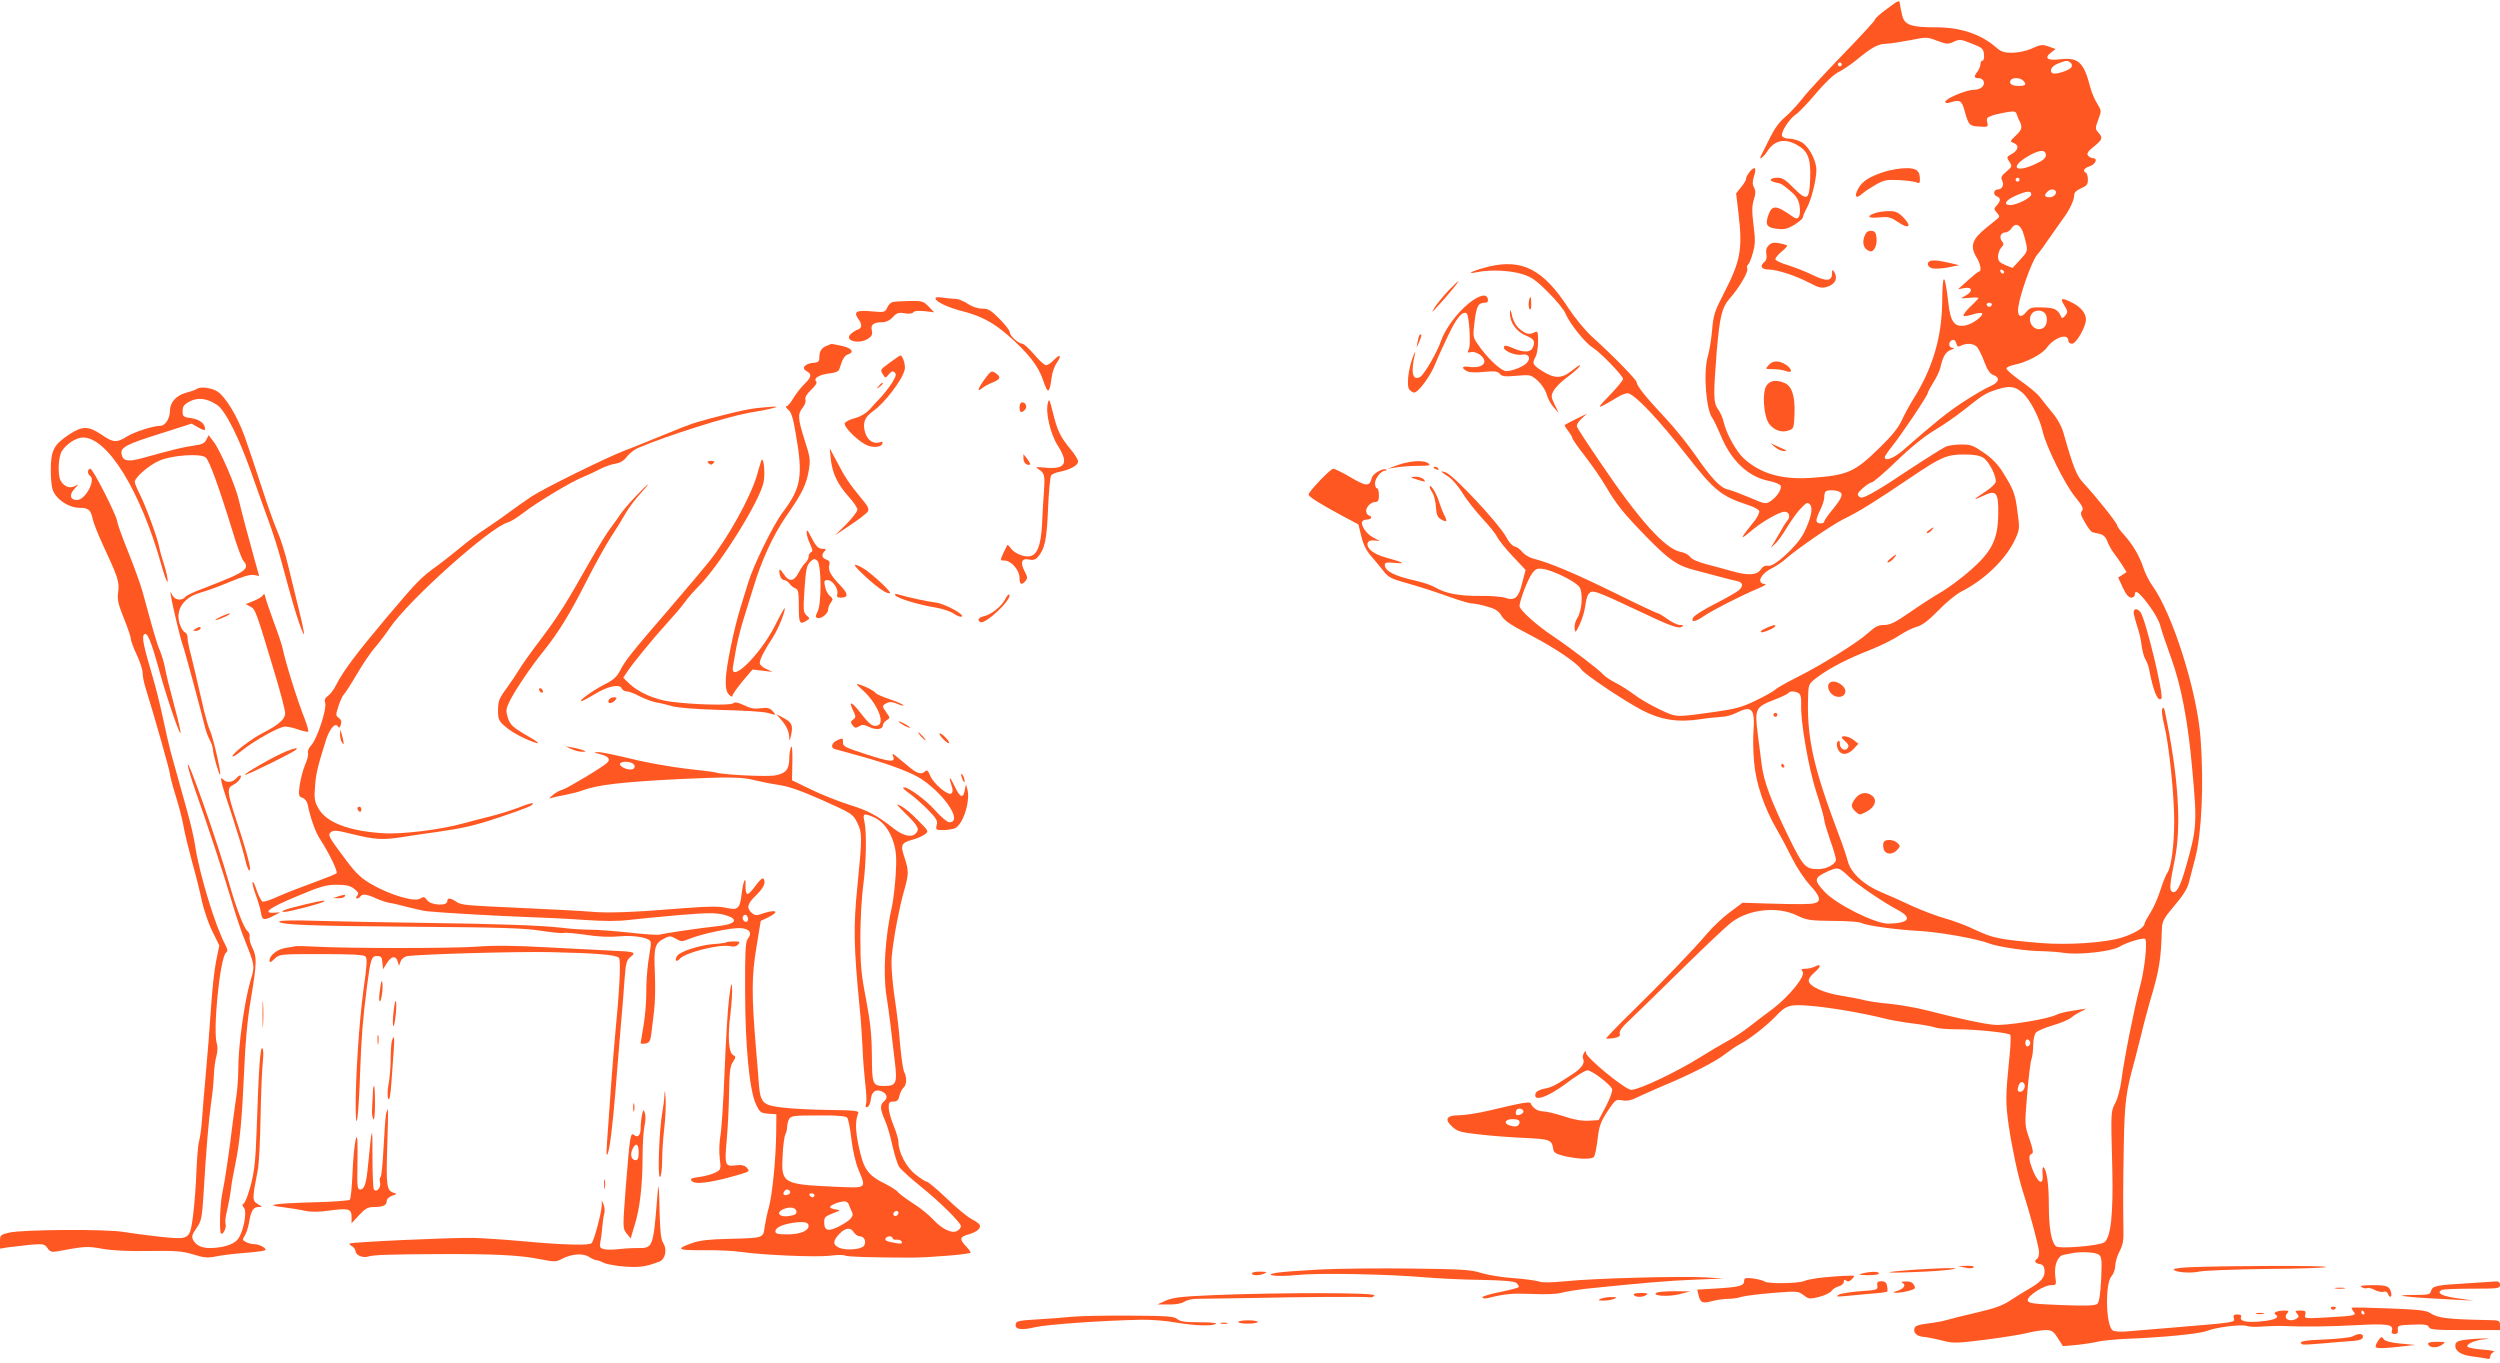 <?xml version="1.0" standalone="no"?>
<!DOCTYPE svg PUBLIC "-//W3C//DTD SVG 20010904//EN"
 "http://www.w3.org/TR/2001/REC-SVG-20010904/DTD/svg10.dtd">
<svg version="1.0" xmlns="http://www.w3.org/2000/svg"
 width="1280pt" height="698pt" viewBox="0 0 1280 698"
 preserveAspectRatio="xMidYMid meet">
<g transform="translate(0,698) scale(0.1,-0.1)"
fill="#ff5722" stroke="none">
<path d="M9663 6936 c-35 -25 -63 -50 -63 -56 0 -6 -73 -85 -163 -178 -89 -92
-184 -194 -209 -227 -26 -33 -66 -76 -90 -96 -28 -23 -55 -61 -76 -105 -19
-38 -38 -77 -44 -88 -17 -32 9 -14 34 24 34 51 85 62 143 31 62 -33 77 -69 73
-178 -4 -109 -15 -115 -86 -44 -38 39 -56 51 -80 51 -41 0 -49 -16 -12 -24 32
-6 36 -9 87 -53 22 -20 33 -40 37 -68 7 -51 -6 -75 -31 -57 -91 64 -110 65
-130 8 -16 -49 -7 -62 50 -68 33 -4 51 1 84 21 23 14 42 31 43 36 0 6 9 29 21
50 24 45 48 142 49 194 0 48 -37 119 -74 142 -17 10 -46 19 -64 19 -20 0 -35
6 -38 15 -7 18 38 88 72 110 13 8 59 56 101 106 46 55 93 99 118 111 22 11 60
37 85 57 84 69 112 85 157 87 24 1 81 10 127 19 79 16 84 16 135 -4 48 -18 56
-18 84 -5 30 14 37 13 92 -9 54 -21 60 -26 63 -55 2 -18 -1 -32 -7 -32 -6 0
-11 -8 -11 -18 0 -10 -7 -27 -15 -38 -20 -26 -19 -34 5 -34 11 0 23 -7 26 -15
9 -24 -15 -45 -51 -45 -38 0 -145 -45 -145 -61 0 -7 8 -9 23 -4 52 16 60 12
75 -40 22 -77 24 -80 76 -83 45 -3 46 -2 41 21 -6 22 -2 26 27 36 18 6 52 13
75 17 36 6 44 4 49 -12 3 -11 10 -27 15 -36 15 -29 11 -43 -21 -73 -29 -28
-30 -30 -10 -37 29 -11 25 -36 -9 -56 -28 -15 -28 -17 -13 -40 15 -23 15 -25
-16 -51 -24 -20 -29 -30 -22 -43 13 -22 2 -48 -21 -48 -23 0 -26 -28 -4 -36
20 -8 19 -23 -2 -46 -15 -17 -15 -19 1 -37 14 -16 15 -21 4 -30 -7 -6 -33 -27
-58 -47 -73 -59 -85 -94 -50 -152 20 -32 27 -72 13 -72 -5 0 -30 -21 -58 -46
l-50 -45 33 6 c41 8 45 -18 5 -39 -28 -15 -27 -15 20 -11 26 3 47 2 47 -1 0
-2 -19 -23 -42 -44 -23 -22 -38 -43 -35 -47 4 -3 25 0 47 7 22 7 43 10 48 6
10 -11 -47 -54 -80 -61 -60 -14 -82 14 -93 118 -18 157 -30 156 -31 -2 -3
-182 -49 -337 -149 -496 -17 -27 -43 -75 -57 -105 -17 -38 -51 -81 -112 -140
-131 -129 -166 -144 -359 -157 -145 -9 -253 22 -338 99 -39 35 -92 131 -104
188 -4 19 -17 49 -29 65 -24 34 -24 71 -6 300 15 173 26 220 64 264 49 55 99
139 92 156 -3 8 -1 17 4 20 5 3 16 29 24 58 13 45 14 68 4 145 -9 72 -8 100 2
131 9 29 10 43 1 60 -9 17 -9 30 -1 57 7 20 9 38 5 42 -8 9 -45 -35 -45 -53 0
-8 -12 -27 -26 -44 l-25 -31 12 -102 c22 -188 11 -244 -79 -418 -43 -84 -50
-105 -56 -180 -4 -47 -14 -107 -22 -134 -24 -85 -9 -278 25 -319 6 -8 24 -46
41 -86 52 -128 140 -212 245 -233 31 -6 59 -17 62 -25 7 -17 -20 -58 -52 -79
-24 -16 -29 -15 -108 19 -45 19 -95 38 -111 41 -39 9 -86 60 -166 176 -36 52
-103 136 -150 186 -105 112 -150 169 -150 186 0 13 -119 135 -234 239 -32 30
-83 92 -114 139 -129 200 -237 256 -410 215 -80 -20 -128 -43 -57 -28 65 13
166 9 227 -10 48 -14 71 -30 133 -92 42 -41 83 -91 91 -112 22 -51 100 -149
139 -173 39 -24 155 -144 155 -160 0 -7 -30 -44 -67 -82 -60 -62 -64 -69 -33
-53 19 10 52 29 73 42 21 13 46 22 55 19 41 -14 156 -136 297 -316 142 -182
177 -210 313 -255 29 -9 56 -23 59 -31 3 -8 -8 -30 -23 -50 -57 -71 -66 -84
-60 -84 3 0 21 14 40 30 50 44 146 100 173 100 24 0 32 -27 14 -46 -5 -5 -19
-26 -30 -47 -12 -21 -29 -50 -38 -65 l-17 -27 21 19 c12 10 40 48 62 85 22 36
54 81 72 99 28 29 33 32 46 19 17 -17 5 -74 -32 -147 -33 -65 -150 -173 -181
-167 -17 3 -28 -3 -39 -19 -19 -29 -64 -32 -145 -9 -30 9 -88 24 -129 35 -45
12 -79 26 -87 38 -7 11 -29 23 -48 26 -80 15 -212 161 -413 459 -63 92 -116
174 -119 182 -3 8 6 26 23 41 l28 26 -55 -27 c-30 -15 -57 -29 -59 -31 -2 -1
6 -15 18 -30 11 -15 21 -31 21 -36 0 -6 29 -47 64 -92 35 -45 85 -117 110
-160 54 -92 91 -137 211 -260 111 -113 154 -143 242 -165 37 -10 95 -25 128
-34 33 -9 72 -19 88 -22 31 -6 35 -25 10 -47 -10 -9 -64 -40 -121 -69 -57 -29
-108 -61 -113 -71 -14 -27 11 -23 57 9 46 31 190 104 271 138 32 13 50 24 41
25 -47 1 -26 51 35 81 23 12 53 32 67 45 49 45 235 174 295 204 84 41 160 88
355 220 150 101 179 113 266 113 52 0 80 -5 99 -17 29 -19 68 -96 63 -124 -2
-9 -25 -31 -51 -48 -66 -43 -70 -50 -14 -23 68 33 80 19 78 -95 -2 -127 -32
-188 -139 -283 -44 -39 -112 -90 -149 -112 -37 -21 -111 -69 -163 -105 -76
-53 -103 -66 -133 -66 -30 0 -46 -8 -80 -39 -53 -49 -241 -166 -367 -229 -52
-26 -102 -54 -111 -63 -9 -9 -54 -34 -100 -56 -70 -34 -105 -43 -204 -57 -213
-30 -198 -30 -288 12 -45 21 -103 55 -129 75 -26 20 -69 47 -96 61 -26 13 -54
32 -62 41 -19 23 -164 134 -256 196 -87 58 -174 136 -174 156 0 27 42 136 63
165 19 26 27 29 57 25 52 -7 168 -65 187 -93 19 -30 13 -123 -12 -160 -9 -14
-15 -37 -13 -52 3 -25 5 -23 27 23 13 28 25 70 28 95 3 25 10 51 16 58 20 25
27 22 276 -95 141 -67 185 -83 202 -72 11 7 9 9 -9 9 -12 0 -41 13 -64 30 -22
16 -45 30 -50 30 -5 0 -107 48 -226 107 -204 100 -331 153 -412 173 -19 5 -44
20 -55 33 -11 14 -29 27 -40 29 -11 2 -30 22 -43 48 -35 66 -267 315 -309 331
-33 12 -28 4 12 -21 19 -12 51 -48 72 -83 20 -33 67 -93 103 -132 36 -38 71
-82 77 -97 7 -14 42 -58 78 -96 l66 -70 -17 -66 c-19 -77 -37 -93 -87 -77 -18
6 -75 11 -127 10 -106 -1 -178 12 -229 42 -18 11 -63 27 -100 35 -112 25 -161
50 -161 82 0 12 11 14 53 10 58 -6 45 2 -46 27 -63 17 -100 46 -95 73 3 12 12
16 33 15 l30 -3 -36 19 c-35 19 -64 64 -54 82 4 5 15 9 26 9 10 0 19 5 19 10
0 6 -4 10 -9 10 -5 0 -12 7 -15 16 -8 21 20 54 46 54 14 0 18 8 18 35 0 19 -4
35 -10 35 -5 0 -10 11 -10 25 0 26 31 65 52 65 6 0 9 2 6 5 -12 12 -68 -18
-74 -41 -12 -46 -26 -46 -107 1 -42 25 -83 45 -91 45 -14 0 -126 -117 -126
-132 0 -11 59 -48 165 -105 l90 -48 15 -61 c10 -42 26 -74 50 -101 19 -22 47
-56 63 -76 22 -30 40 -40 100 -57 92 -26 142 -42 247 -79 47 -17 96 -31 108
-31 13 0 48 -7 77 -16 41 -11 58 -22 73 -47 14 -25 49 -48 142 -96 128 -66
246 -146 267 -179 14 -23 212 -156 308 -207 95 -50 184 -65 296 -48 46 7 99
12 117 13 18 0 50 9 72 20 79 40 96 22 88 -93 -3 -34 -2 -105 3 -159 9 -109
52 -235 118 -348 21 -36 55 -101 77 -145 22 -45 62 -105 91 -137 53 -57 59
-82 25 -92 -21 -6 -81 -7 -244 -2 l-126 4 -66 -49 c-36 -27 -87 -75 -113 -106
-74 -87 -237 -256 -387 -403 -75 -73 -134 -135 -132 -137 2 -2 20 -1 39 2 27
5 34 11 30 24 -3 12 12 33 44 62 26 24 147 142 268 261 121 119 240 232 265
249 89 65 234 79 330 32 50 -24 66 -27 185 -28 72 0 137 -5 144 -10 23 -13
166 -34 291 -41 109 -6 303 -40 366 -65 45 -17 192 -39 269 -39 39 -1 90 -5
115 -9 72 -11 239 7 280 31 40 24 128 50 134 40 11 -19 -4 -159 -27 -242 -29
-108 -83 -380 -96 -485 -5 -38 -18 -88 -30 -111 -24 -46 -24 -39 -16 -339 5
-230 -7 -348 -40 -375 -22 -18 -231 -36 -248 -21 -24 19 -37 94 -37 213 0 106
-11 181 -28 192 -4 2 -6 -13 -4 -35 6 -58 -20 -51 -47 12 -24 59 -27 85 -8 92
9 3 6 22 -12 75 -25 71 -25 72 -12 228 7 86 17 168 22 181 5 13 9 46 9 72 0
26 6 54 13 63 6 9 46 26 87 38 41 12 84 30 95 40 11 10 36 25 55 34 19 9 26
14 15 11 -11 -2 -42 -7 -70 -11 -27 -4 -61 -12 -75 -19 -44 -23 -260 -58 -320
-52 -56 5 -165 28 -345 74 -55 14 -138 28 -185 33 -47 4 -105 12 -130 18 -25
7 -80 17 -123 24 -88 14 -160 46 -166 74 -2 12 9 28 30 46 34 29 35 47 1 29
-12 -6 -33 -11 -48 -11 -22 0 -24 -3 -15 -14 18 -21 -65 -124 -152 -191 -40
-29 -94 -71 -122 -93 -27 -21 -77 -54 -110 -72 -33 -18 -94 -54 -135 -80 -126
-79 -318 -170 -358 -170 -30 0 -232 165 -232 190 -1 12 -3 12 -11 -3 -5 -9 -7
-22 -4 -27 12 -20 -6 -48 -48 -76 -94 -62 -114 -72 -150 -78 -21 -4 -41 -14
-44 -22 -18 -49 59 -24 159 51 47 36 95 65 106 65 22 0 117 -72 126 -96 3 -9
-10 -47 -31 -87 l-38 -72 -51 -3 c-34 -2 -76 5 -129 23 -42 14 -90 25 -106 25
-26 0 -53 18 -61 40 -4 12 -41 5 -213 -36 -55 -13 -124 -24 -153 -24 -67 0
-79 -21 -35 -60 25 -23 44 -28 134 -38 57 -7 161 -15 231 -18 133 -6 143 -10
150 -54 2 -21 12 -27 53 -38 66 -16 141 -20 155 -6 6 6 14 44 19 86 9 78 16
96 64 167 28 40 32 43 65 37 25 -4 46 1 71 14 20 10 81 37 135 60 144 60 275
127 321 165 22 17 56 40 75 50 46 23 136 94 180 140 56 59 72 64 180 55 93 -7
270 -37 380 -65 30 -8 95 -19 143 -25 48 -6 99 -15 113 -20 14 -6 64 -10 112
-10 98 0 263 -17 274 -28 4 -4 3 -52 -3 -107 -21 -208 -21 -237 -5 -354 18
-123 49 -266 73 -341 38 -117 83 -287 83 -311 0 -15 -4 -31 -10 -34 -17 -11
-11 -23 13 -27 16 -2 23 -11 25 -31 4 -35 -17 -60 -78 -95 -25 -14 -68 -41
-97 -60 -39 -26 -80 -41 -171 -62 -65 -15 -134 -32 -153 -38 -19 -6 -63 -14
-97 -18 -43 -5 -66 -12 -69 -22 -10 -24 11 -45 47 -47 19 -2 62 -10 95 -19 56
-14 71 -14 215 4 85 11 182 26 215 34 33 9 77 15 97 16 33 0 41 -5 64 -41 l26
-41 71 6 c40 4 89 12 109 17 21 5 84 11 140 14 189 7 383 26 418 41 45 18 176
35 204 25 11 -4 46 -6 76 -3 30 2 78 4 105 3 114 -5 248 -3 377 4 157 9 193 4
185 -25 -4 -15 0 -20 14 -20 14 0 18 6 16 23 -2 21 2 22 76 25 62 2 78 0 83
-13 5 -13 33 -15 185 -15 l179 0 0 25 c0 23 -3 25 -52 26 -213 4 -266 10 -303
35 -23 15 -60 19 -214 25 -102 4 -188 6 -190 3 -2 -2 2 -10 9 -19 17 -20 9
-22 -134 -30 -117 -7 -119 -6 -113 14 4 18 1 21 -25 21 -27 0 -29 -2 -17 -16
10 -13 10 -17 -2 -25 -34 -21 -72 -1 -49 26 10 13 8 15 -13 15 -37 0 -62 -11
-47 -20 25 -15 -1 -28 -69 -35 -78 -8 -115 0 -107 21 4 10 -2 14 -18 14 -19 0
-23 -4 -19 -19 6 -22 15 -21 -297 -47 -107 -9 -221 -18 -253 -21 -35 -3 -63 0
-71 6 -35 29 -38 241 -5 277 10 11 19 35 19 53 0 17 10 51 22 74 17 33 22 57
20 112 -2 133 -2 231 2 440 4 210 11 267 54 420 10 39 27 104 37 145 9 41 29
113 42 160 49 164 57 212 62 377 1 35 10 52 64 116 43 50 67 88 74 118 6 24
21 81 33 127 33 128 44 379 27 612 -18 241 -143 638 -248 783 -15 21 -36 62
-45 90 -20 61 -53 117 -100 170 -19 20 -34 42 -34 47 0 12 -112 152 -171 215
-37 39 -53 79 -103 255 -9 34 -31 75 -58 107 -24 29 -53 66 -66 83 -13 16 -57
53 -98 81 -41 29 -73 57 -71 63 2 6 19 14 39 18 65 13 144 55 167 87 39 54
111 78 111 36 0 -8 8 -15 19 -15 21 0 71 87 71 124 0 32 -26 64 -70 86 -55 28
-65 25 -41 -13 19 -31 19 -35 5 -53 -9 -12 -17 -15 -20 -8 -17 40 -33 48 -95
50 -58 2 -66 -1 -85 -24 -28 -35 -48 -21 -40 28 11 72 70 234 95 264 15 17 43
56 63 86 21 30 51 73 67 95 36 47 61 100 61 127 0 12 12 24 35 34 29 12 35 20
35 44 0 16 -4 32 -10 35 -18 11 -11 23 20 34 30 10 42 41 16 41 -7 0 -19 6
-25 13 -8 11 -2 21 29 46 45 36 48 46 23 73 -16 18 -16 22 0 65 17 45 17 46
-5 82 -13 20 -28 56 -35 81 -34 133 -61 158 -160 146 -61 -7 -78 7 -42 35 l24
18 -28 10 c-39 15 -48 14 -98 -9 -26 -11 -66 -20 -96 -20 -43 0 -58 5 -85 29
-76 66 -181 101 -302 101 -129 0 -163 11 -176 58 -5 20 -11 48 -12 61 -3 22
-5 22 -65 -23z m936 -275 c8 -5 11 -15 8 -23 -6 -17 -83 -42 -98 -33 -19 13
-4 38 31 51 44 16 42 15 59 5z m-1169 -11 c0 -5 -4 -10 -10 -10 -5 0 -10 5
-10 10 0 6 5 10 10 10 6 0 10 -4 10 -10z m928 -82 c20 -20 14 -28 -22 -28 -36
0 -52 12 -41 30 9 14 48 13 63 -2z m117 -383 c0 -14 -15 -27 -50 -43 -103 -49
-139 -21 -45 36 60 36 95 39 95 7z m-135 -125 c0 -5 -4 -10 -10 -10 -5 0 -10
5 -10 10 0 6 5 10 10 10 6 0 10 -4 10 -10z m183 -56 c12 -12 -6 -34 -29 -34
-26 0 -30 10 -12 28 13 13 31 16 41 6z m-123 -19 c0 -18 -73 -54 -107 -55 -39
0 -25 25 25 47 58 26 82 28 82 8z m-45 -187 c7 -18 16 -50 20 -70 6 -33 3 -41
-32 -78 l-39 -42 -37 15 c-30 13 -37 21 -37 43 0 15 7 36 16 46 14 14 14 20 4
33 -16 19 -6 45 17 45 10 0 24 9 31 20 18 29 41 24 57 -12z m-94 -211 c-1 -12
-15 -9 -19 4 -3 6 1 10 8 8 6 -3 11 -8 11 -12z m-63 -168 c-2 -6 -8 -10 -13
-10 -5 0 -11 4 -13 10 -2 6 4 11 13 11 9 0 15 -5 13 -11z m270 -41 c19 -19 15
-66 -8 -78 -40 -22 -83 27 -60 70 12 22 49 27 68 8z m-451 -158 c4 -15 9 -17
23 -10 29 15 65 12 83 -7 8 -10 25 -44 37 -76 15 -41 29 -61 46 -67 37 -14 29
-39 -19 -59 -23 -10 -83 -45 -134 -78 -82 -54 -142 -102 -309 -248 -47 -41
-94 -59 -94 -36 0 5 16 29 35 53 47 57 185 263 185 275 0 5 13 29 28 54 16 24
32 58 36 74 13 59 28 84 55 94 17 6 20 10 9 10 -27 1 -22 41 5 41 5 0 11 -9
14 -20z m338 -251 c39 -34 88 -129 104 -200 17 -74 113 -269 165 -332 38 -47
45 -61 36 -72 -10 -12 -6 -24 15 -60 14 -26 32 -48 38 -50 7 -2 24 -6 39 -9
17 -4 29 -16 37 -36 6 -17 20 -43 31 -58 12 -15 32 -44 45 -64 l23 -37 -21
-14 -22 -14 24 -52 c16 -34 30 -51 43 -51 10 0 18 7 18 15 0 25 16 17 52 -27
45 -57 74 -106 82 -143 4 -16 27 -84 51 -150 53 -146 87 -325 109 -570 26
-280 24 -306 -32 -503 -30 -105 -50 -141 -72 -127 -13 8 -11 38 15 165 35 173
18 430 -51 759 -4 18 -8 21 -13 12 -5 -7 0 -45 10 -85 24 -95 51 -355 51 -491
0 -121 -16 -241 -36 -265 -6 -8 -22 -47 -34 -85 -12 -39 -35 -92 -52 -118 -16
-26 -30 -51 -30 -56 0 -19 -51 -51 -115 -71 -86 -27 -278 -40 -420 -28 -208
18 -239 24 -329 66 -47 23 -120 50 -161 61 -40 11 -113 39 -162 61 -48 23
-121 55 -161 72 -90 37 -157 100 -172 161 -6 23 -26 83 -45 132 -133 352 -166
502 -157 722 2 50 4 54 50 88 63 47 158 95 271 139 51 20 116 53 145 72 28 19
68 39 90 45 27 7 59 31 110 83 39 41 91 83 116 96 123 62 235 171 281 276 19
42 20 53 9 130 -12 96 -19 114 -73 202 -28 45 -57 75 -101 105 -54 37 -67 42
-116 41 -30 0 -66 -5 -80 -12 -21 -10 -148 -91 -286 -183 -22 -14 -62 -39 -91
-55 -43 -23 -55 -26 -65 -16 -11 11 -7 19 20 43 18 16 38 29 45 29 7 0 65 49
128 110 71 69 142 126 189 154 41 24 113 73 159 110 94 75 109 84 166 102 64
20 91 17 130 -17z m-941 -505 c26 -10 19 -31 -29 -90 -25 -30 -45 -59 -45 -64
0 -6 -9 -10 -20 -10 -11 0 -20 7 -20 15 0 9 9 33 20 55 11 22 20 50 20 63 0
13 3 27 7 30 8 9 46 9 67 1z m-205 -1033 c10 -6 14 -24 13 -53 -5 -85 37 -329
78 -455 22 -67 40 -130 40 -140 0 -10 14 -56 30 -103 17 -46 30 -92 30 -102 0
-22 -49 -48 -89 -48 -67 0 -78 12 -152 162 -93 191 -128 286 -139 372 -5 39
-14 113 -21 164 -15 122 -10 132 80 167 39 15 73 31 77 36 7 12 35 11 53 0z
m260 -942 c42 -39 170 -127 251 -170 73 -40 53 -66 -52 -68 -66 -1 -267 99
-326 163 -57 61 -55 72 17 105 52 23 57 21 110 -30z m926 -849 c0 -7 -6 -15
-12 -17 -8 -3 -13 4 -13 17 0 13 5 20 13 18 6 -3 12 -11 12 -18z m-31 -209 c9
-14 -4 -41 -20 -41 -15 0 -17 10 -8 34 7 18 20 21 28 7z m-2564 -142 c0 -12
-29 -24 -37 -16 -3 4 -3 13 0 21 6 16 37 11 37 -5z m-20 -53 c0 -21 -15 -28
-45 -20 -39 10 -32 34 10 34 24 0 35 -5 35 -14z m2965 -679 c16 -13 17 -25 13
-126 -4 -76 -10 -117 -19 -126 -11 -10 -50 -12 -184 -7 -149 6 -170 9 -173 24
-4 22 82 78 120 78 27 0 27 1 21 45 -7 54 11 103 41 110 11 2 30 6 41 8 45 10
122 6 140 -6z m1360 -297 c3 -5 1 -10 -4 -10 -6 0 -11 5 -11 10 0 6 2 10 4 10
3 0 8 -4 11 -10z"/>
<path d="M10926 3833 c3 -16 12 -46 19 -68 8 -22 17 -62 20 -90 4 -27 12 -59
19 -70 7 -11 16 -33 19 -50 22 -115 45 -170 63 -152 15 14 -82 413 -107 443
-21 25 -40 17 -33 -13z"/>
<path d="M9367 3483 c-13 -12 -7 -40 12 -57 26 -23 65 -17 69 11 5 33 -59 69
-81 46z"/>
<path d="M9430 3204 c0 -3 9 -13 20 -22 14 -12 17 -21 11 -31 -13 -20 -41 -6
-41 21 0 15 -3 19 -10 12 -7 -7 -8 -19 -1 -37 14 -35 49 -36 82 -1 l24 26 -24
19 c-22 18 -61 26 -61 13z"/>
<path d="M9501 2894 c-26 -33 -26 -46 0 -70 20 -18 21 -18 57 1 43 23 55 61
26 82 -28 21 -61 15 -83 -13z"/>
<path d="M9645 2669 c-4 -5 -4 -21 -1 -35 8 -30 45 -33 70 -5 16 17 16 20 1
35 -19 18 -60 21 -70 5z"/>
<path d="M9080 3320 c0 -5 5 -10 10 -10 6 0 10 5 10 10 0 6 -4 10 -10 10 -5 0
-10 -4 -10 -10z"/>
<path d="M9120 3060 c0 -5 5 -10 11 -10 5 0 7 5 4 10 -3 6 -8 10 -11 10 -2 0
-4 -4 -4 -10z"/>
<path d="M9649 6101 c-77 -25 -115 -49 -135 -87 -22 -40 -12 -55 19 -27 12 11
44 32 70 47 43 24 56 27 120 24 40 -2 80 -8 90 -12 13 -6 17 -4 17 14 0 46
-17 60 -73 59 -29 0 -77 -9 -108 -18z"/>
<path d="M9598 5888 c-45 -16 -32 -27 25 -21 45 4 57 1 90 -21 62 -43 80 -27
28 25 -24 23 -38 29 -73 28 -24 0 -55 -5 -70 -11z"/>
<path d="M9551 5781 c-18 -33 -13 -69 11 -82 18 -10 24 -8 35 7 8 11 13 35 11
54 -2 27 -8 36 -25 38 -14 2 -26 -4 -32 -17z"/>
<path d="M9056 5724 c-12 -12 -16 -26 -12 -45 3 -17 0 -32 -9 -39 -27 -22 -17
-40 20 -40 44 0 141 -32 213 -70 44 -23 59 -27 85 -19 44 13 59 44 37 79 -8
12 -10 9 -10 -11 0 -39 -30 -41 -97 -8 -32 16 -88 38 -125 50 -38 11 -68 25
-68 32 0 7 14 24 32 39 18 14 31 29 28 31 -3 3 -21 8 -41 12 -27 5 -40 2 -53
-11z"/>
<path d="M9883 5644 c-21 -9 -15 -31 11 -38 13 -3 48 -1 76 4 29 6 55 11 59
11 7 1 -60 17 -104 24 -16 2 -36 2 -42 -1z"/>
<path d="M7413 5489 c-26 -28 -56 -65 -67 -82 -18 -32 -18 -32 15 5 51 55 111
128 105 128 -2 0 -26 -23 -53 -51z"/>
<path d="M7519 5426 c-59 -48 -121 -131 -142 -194 -21 -60 -86 -171 -106 -182
-39 -21 -49 22 -26 120 3 14 -2 7 -10 -15 -25 -65 -35 -154 -18 -171 8 -8 18
-14 23 -14 22 0 85 86 110 150 7 19 35 81 62 137 44 94 75 132 97 119 13 -8
23 -164 11 -185 -8 -16 -7 -18 10 -14 26 7 70 -22 70 -47 0 -23 -34 -35 -80
-28 -35 5 -39 -6 -10 -22 13 -7 46 -9 88 -4 56 5 70 3 81 -10 12 -14 26 -15
86 -10 70 6 72 6 107 -24 20 -18 40 -48 47 -71 6 -23 23 -53 37 -68 l25 -28
-21 43 c-19 39 -19 45 -6 71 9 16 37 45 64 65 47 34 80 66 70 66 -3 0 -22 -13
-43 -30 -49 -39 -87 -39 -148 0 -50 32 -54 39 -35 73 7 12 13 47 13 79 0 49
-2 55 -17 47 -27 -14 -44 -11 -77 16 -19 17 -33 41 -39 68 -9 37 -10 38 -11
12 -1 -45 34 -94 79 -112 44 -18 51 -28 39 -60 -10 -27 -43 -30 -96 -8 -41 18
-53 19 -53 5 0 -18 62 -42 92 -36 33 7 48 -15 27 -40 -16 -20 -75 -44 -107
-44 -27 0 -102 71 -148 141 -23 33 -23 39 -14 114 10 79 19 95 53 95 12 0 17
6 15 18 -6 31 -42 23 -99 -22z"/>
<path d="M4790 5452 c0 -17 65 -47 140 -66 93 -24 155 -57 231 -123 103 -90
156 -157 180 -231 24 -71 32 -69 43 13 3 28 16 63 27 78 27 38 16 47 -15 14
-14 -15 -32 -27 -40 -27 -8 0 -36 25 -61 55 -26 30 -53 55 -60 55 -20 0 -65
40 -65 59 0 9 -24 40 -53 69 -44 44 -58 52 -89 52 -23 0 -51 10 -74 25 -20 14
-49 25 -63 25 -14 0 -43 3 -63 6 -25 4 -38 3 -38 -4z"/>
<path d="M7828 5436 c-3 -14 -1 -31 3 -38 6 -8 9 1 9 25 0 42 -6 48 -12 13z"/>
<path d="M4569 5433 c-9 -2 -21 -15 -27 -29 -11 -23 -14 -24 -80 -18 -77 7
-93 -2 -68 -38 21 -29 20 -47 -1 -55 -10 -3 -26 -13 -35 -21 -41 -35 38 -58
87 -26 19 13 23 22 19 41 -8 30 8 43 52 43 20 0 39 9 55 26 20 22 30 25 61 20
23 -4 39 -2 44 5 4 7 24 9 57 6 l50 -6 -28 29 c-27 28 -33 30 -99 29 -39 -1
-78 -3 -87 -6z"/>
<path d="M7267 5263 c-2 -4 -7 -21 -10 -38 -6 -30 -6 -30 9 4 8 18 13 35 11
38 -3 2 -7 1 -10 -4z"/>
<path d="M4234 5210 c-28 -11 -39 -28 -39 -60 0 -21 -5 -26 -32 -28 -43 -4
-61 -27 -34 -42 29 -15 26 -31 -10 -66 -17 -16 -42 -48 -56 -71 -14 -24 -30
-43 -36 -43 -7 0 -3 -8 9 -18 16 -13 25 -43 39 -127 37 -211 27 -273 -66 -396
-50 -66 -150 -270 -178 -361 -12 -38 -30 -96 -40 -130 -35 -114 -73 -302 -75
-365 -1 -47 3 -66 17 -80 9 -10 17 -12 17 -6 0 7 23 40 51 74 l52 61 51 -6 51
-6 -32 15 c-18 8 -33 21 -33 30 0 20 23 64 66 130 28 42 69 144 61 151 -1 2
-24 -39 -50 -91 -77 -151 -232 -301 -214 -207 3 15 10 56 16 92 7 36 22 99 35
140 13 41 36 116 51 165 44 147 103 274 169 370 82 117 105 164 117 237 9 53
7 68 -21 154 -35 111 -37 133 -10 167 11 14 17 32 14 41 -4 11 6 28 29 50 23
22 32 37 26 43 -16 16 16 35 67 41 30 3 47 10 51 21 16 52 27 71 44 76 36 12
20 33 -31 44 -28 6 -52 11 -53 10 -1 0 -12 -4 -23 -9z"/>
<path d="M4558 5125 c-53 -39 -53 -38 -36 -64 11 -18 12 -18 29 3 14 16 20 18
30 9 10 -10 6 -21 -15 -55 -16 -24 -41 -56 -57 -73 -16 -16 -41 -44 -57 -62
-19 -20 -46 -36 -75 -44 -25 -6 -48 -18 -52 -26 -6 -17 60 -85 108 -110 33
-17 79 -14 85 6 3 9 -1 11 -16 6 -31 -9 -59 10 -72 49 -15 48 -4 80 39 110 59
41 150 159 163 213 6 21 -10 73 -22 73 -3 0 -26 -16 -52 -35z"/>
<path d="M9055 5110 c-18 -20 -17 -20 23 -20 22 0 52 -4 66 -10 40 -15 31 17
-11 39 -32 16 -58 14 -78 -9z"/>
<path d="M5041 5038 c-34 -46 -41 -69 -13 -46 9 8 32 21 50 28 42 16 48 28 26
45 -27 20 -29 19 -63 -27z"/>
<path d="M9044 5005 c-23 -35 -14 -157 14 -195 25 -33 64 -47 100 -34 26 9 27
12 30 87 3 91 -14 142 -53 157 -44 17 -73 12 -91 -15z"/>
<path d="M4499 5003 c-13 -16 -12 -17 4 -4 9 7 17 15 17 17 0 8 -8 3 -21 -13z"/>
<path d="M1010 4990 c-8 -6 -34 -15 -58 -21 -50 -14 -82 -49 -82 -93 0 -38
-24 -76 -48 -76 -37 0 -134 -31 -172 -55 -52 -33 -71 -32 -131 10 -66 45 -99
45 -167 -1 -77 -51 -92 -81 -92 -182 0 -55 5 -93 15 -112 23 -44 82 -80 131
-80 47 0 59 -10 69 -59 4 -18 25 -72 47 -120 83 -179 90 -199 83 -252 -5 -38
-1 -60 29 -134 20 -49 36 -97 36 -106 0 -9 13 -46 30 -81 16 -34 30 -76 30
-91 0 -16 6 -49 14 -75 47 -150 126 -431 126 -444 0 -9 13 -59 29 -111 17 -53
35 -124 41 -159 6 -35 26 -117 44 -183 19 -66 41 -156 50 -200 10 -44 33 -113
53 -153 l36 -73 -16 -77 c-9 -42 -21 -153 -27 -247 -6 -93 -18 -242 -26 -330
-8 -88 -17 -196 -20 -240 -3 -44 -10 -91 -14 -105 -5 -14 -11 -81 -14 -150 -2
-69 -10 -172 -17 -229 -17 -130 -15 -129 -172 -113 -62 7 -143 18 -182 24 -86
16 -519 13 -588 -3 -45 -11 -47 -12 -47 -46 l0 -36 43 7 c23 3 74 9 113 13 66
5 72 4 87 -17 13 -19 22 -22 49 -17 147 27 154 27 233 13 52 -9 137 -13 240
-11 137 2 169 -1 225 -18 56 -17 72 -19 120 -9 30 6 99 14 153 18 53 4 97 10
97 15 0 12 -35 29 -60 29 -12 0 -30 5 -41 11 -18 9 -19 13 -6 32 8 13 18 43
22 67 10 61 22 80 48 80 21 1 22 1 2 12 -35 20 -35 24 -5 178 6 30 12 150 14
265 2 116 7 242 11 281 5 44 4 74 -2 77 -11 7 -18 -100 -29 -418 -5 -149 -11
-209 -29 -279 -13 -49 -29 -92 -36 -97 -10 -6 -10 -10 0 -23 18 -22 -4 -129
-33 -163 -22 -26 -77 -42 -139 -43 -45 0 -72 13 -88 41 -9 17 -6 28 17 61 25
36 28 50 36 171 13 225 27 389 39 472 7 44 13 107 14 140 1 33 7 77 13 98 6
22 7 48 3 60 -23 62 15 443 46 469 10 8 9 17 -4 42 -51 95 -132 361 -154 506
-5 36 -23 115 -40 175 -33 118 -61 217 -85 305 -8 30 -26 109 -40 175 -14 66
-37 158 -51 205 -48 162 -58 209 -45 222 15 15 35 -31 78 -187 41 -150 116
-364 108 -310 -3 22 -21 94 -39 160 -18 66 -36 140 -40 165 -4 24 -16 63 -25
86 -17 38 -35 102 -90 304 -10 36 -43 128 -74 205 -31 77 -56 147 -56 155 0
26 -124 270 -137 270 -15 0 -17 -26 -3 -35 33 -20 -22 -125 -66 -125 -35 0
-41 26 -13 57 24 26 24 26 2 14 -27 -14 -56 -2 -73 29 -15 29 -12 118 6 149
22 37 74 71 109 71 126 0 295 -274 402 -655 15 -54 29 -92 31 -82 2 10 -5 45
-16 80 -11 34 -23 76 -26 92 -7 44 -69 212 -99 272 -15 29 -27 58 -27 66 0 22
72 85 125 108 62 28 210 39 238 17 18 -14 68 -151 138 -379 22 -74 47 -141 55
-150 27 -31 16 -48 -53 -80 -38 -17 -105 -44 -150 -61 -45 -16 -87 -36 -94
-44 -18 -22 -54 -17 -67 9 -11 22 -11 22 -7 -3 9 -56 48 -217 60 -251 11 -29
86 -308 115 -424 4 -16 14 -44 23 -62 10 -18 17 -40 17 -49 0 -25 32 -135 37
-130 7 6 -37 196 -52 226 -7 14 -20 59 -30 100 -33 144 -66 285 -76 321 -5 20
-9 45 -9 57 0 11 -6 22 -14 25 -8 3 -20 24 -27 46 -21 71 22 133 108 157 26 7
93 31 148 54 66 28 108 40 126 36 l26 -5 -19 67 c-45 162 -71 261 -84 317 -16
74 -95 257 -130 303 l-26 34 -12 -24 c-9 -18 -23 -24 -66 -30 -51 -7 -89 -16
-263 -64 -73 -20 -99 -15 -105 23 -5 32 26 49 196 102 l163 52 35 -20 c24 -14
34 -16 34 -8 0 28 -28 50 -71 56 -41 6 -44 8 -44 36 0 24 7 34 35 49 43 23 90
17 141 -17 42 -27 112 -167 174 -342 23 -66 61 -172 84 -235 24 -63 56 -164
72 -225 57 -211 69 -250 90 -313 12 -35 23 -61 25 -59 3 2 -9 58 -25 123 -16
66 -41 169 -56 229 -14 61 -39 139 -55 175 -16 36 -52 137 -80 225 -29 88 -68
206 -88 262 -37 101 -96 200 -138 228 -29 19 -86 27 -104 15z"/>
<path d="M5365 4916 c-13 -48 13 -158 51 -218 58 -91 39 -123 -68 -112 -45 4
-50 3 -33 -7 33 -20 36 -31 30 -114 -3 -44 -8 -122 -10 -174 -6 -105 -25 -154
-64 -159 -31 -5 -78 16 -96 41 -8 12 -16 19 -18 16 -1 -2 -10 -21 -20 -41 -17
-38 -17 -38 6 -38 34 0 77 -49 77 -88 0 -35 10 -41 31 -16 11 13 10 21 -5 49
-24 45 -15 69 22 60 20 -4 33 -1 45 12 36 41 47 90 53 250 4 87 11 163 16 169
5 7 25 15 46 19 51 10 92 33 92 52 0 9 -17 37 -38 62 -52 62 -69 97 -91 188
-17 69 -20 75 -26 49z"/>
<path d="M5220 4895 c0 -27 9 -32 27 -14 14 14 6 39 -13 39 -8 0 -14 -10 -14
-25z"/>
<path d="M3870 4890 c-56 -6 -223 -47 -325 -79 -16 -5 -86 -32 -155 -61 -69
-28 -154 -63 -190 -76 -94 -36 -417 -195 -480 -237 -30 -20 -82 -57 -115 -81
-33 -25 -87 -62 -120 -84 -33 -21 -92 -65 -131 -98 -39 -32 -90 -72 -113 -89
-83 -59 -104 -80 -256 -260 -159 -189 -227 -279 -264 -352 -11 -23 -30 -48
-42 -56 -15 -11 -19 -21 -14 -36 9 -30 -41 -184 -71 -216 -13 -14 -21 -32 -17
-40 3 -9 -4 -37 -16 -64 -11 -27 -23 -73 -27 -104 -6 -50 -5 -55 15 -62 12 -4
23 -18 26 -33 14 -69 39 -140 61 -174 51 -79 95 -171 87 -179 -5 -5 -58 -26
-118 -48 -61 -22 -141 -53 -179 -70 -38 -18 -75 -30 -82 -27 -6 2 -20 29 -30
58 -9 29 -19 48 -21 42 -2 -7 6 -38 18 -70 12 -33 24 -74 26 -92 6 -35 16 -36
73 -6 l25 13 -30 -2 c-66 -4 -25 26 113 83 123 52 151 60 206 60 49 0 69 -5
90 -21 21 -17 24 -24 15 -35 -8 -9 -8 -14 -1 -14 6 0 14 5 17 10 9 15 34 12
79 -9 23 -11 55 -21 71 -24 17 -2 59 -12 95 -22 35 -9 80 -19 100 -21 81 -8
365 -24 505 -29 83 -3 216 -9 297 -15 101 -7 173 -7 230 0 46 5 162 17 258 25
144 12 184 12 224 2 86 -22 67 -50 -39 -60 -69 -7 -262 -35 -286 -42 -9 -3
-78 1 -154 10 -75 8 -167 15 -204 15 -36 0 -102 4 -146 10 -104 12 -325 20
-715 25 -173 2 -408 7 -522 10 -128 4 -208 3 -208 -3 0 -17 154 -23 694 -27
435 -3 558 -7 642 -20 58 -9 111 -14 119 -12 7 3 58 -1 112 -9 63 -10 125 -13
173 -8 80 7 159 -8 161 -29 2 -14 3 -6 -12 -103 -6 -44 -11 -115 -10 -159 0
-44 -6 -118 -14 -165 -8 -47 -15 -88 -15 -91 0 -3 11 -4 25 -2 20 4 25 12 30
52 3 25 9 78 14 116 5 39 7 124 4 191 -6 134 -1 154 48 179 27 14 32 14 59 -1
27 -16 32 -16 67 -2 64 27 218 59 264 56 48 -3 62 -25 37 -56 -11 -13 -14 -69
-13 -262 0 -284 22 -513 56 -585 19 -40 24 -44 62 -47 l42 -3 -1 -100 c-2
-131 -19 -306 -37 -375 -9 -30 -18 -76 -22 -102 -8 -58 -3 -56 -185 -61 -97
-2 -149 -8 -185 -21 -88 -31 -79 -38 55 -37 69 1 157 -3 195 -9 111 -16 384
-28 455 -19 35 4 69 5 75 1 10 -7 152 -11 340 -11 92 0 296 17 304 25 3 2 -8
17 -22 32 -36 38 -34 49 12 62 42 11 67 33 56 50 -3 6 -23 19 -43 30 -20 10
-77 58 -126 105 -49 47 -95 85 -101 85 -7 0 -33 17 -59 38 -47 37 -86 113 -86
166 0 12 -11 50 -25 84 -14 34 -25 75 -25 92 0 25 4 30 24 30 19 0 26 7 31 29
3 16 13 35 21 42 16 13 18 52 4 79 -6 11 -15 73 -21 137 -5 65 -14 145 -19
178 -21 138 -29 233 -24 280 9 94 37 240 60 324 28 98 28 109 5 181 -22 64
-17 75 42 91 22 6 50 18 62 27 21 16 21 16 -35 72 -30 32 -70 65 -89 74 -28
15 -23 8 28 -42 62 -61 71 -78 49 -100 -21 -21 -62 -12 -108 23 -92 72 -133
94 -233 125 -56 18 -145 53 -197 79 l-95 46 2 95 c1 59 -2 87 -7 75 -5 -11 -9
-38 -9 -61 -1 -54 -18 -74 -72 -84 -41 -8 -267 3 -300 14 -8 3 -77 12 -154 20
-77 9 -204 31 -283 51 -79 19 -155 35 -170 34 -25 -1 -24 -2 6 -9 46 -11 60
-26 41 -45 -22 -22 -204 -131 -231 -139 -13 -3 -34 -15 -48 -27 -21 -17 -21
-20 -5 -14 11 3 44 11 74 16 29 6 65 15 80 21 77 29 200 44 496 59 254 12 328
11 390 -6 28 -7 83 -18 123 -24 52 -8 115 -30 225 -79 147 -66 153 -69 175
-112 27 -54 27 -75 2 -326 -21 -207 -19 -312 11 -619 6 -55 12 -147 15 -205 2
-58 9 -142 14 -188 6 -46 8 -93 4 -104 -4 -15 -2 -19 7 -16 8 3 15 18 17 36 4
42 25 58 57 44 28 -13 32 -34 10 -52 -20 -17 -19 -39 5 -94 12 -25 29 -84 39
-131 11 -47 26 -97 35 -110 9 -13 57 -57 108 -98 94 -75 208 -187 208 -205 0
-5 -6 -15 -14 -21 -25 -21 -79 2 -126 53 -23 25 -70 63 -104 84 -34 22 -68 47
-76 56 -7 10 -37 29 -64 43 -96 47 -115 76 -141 202 -16 78 -16 123 -1 161 5
13 -15 15 -146 17 -84 1 -191 6 -238 12 -103 11 -116 24 -124 114 -2 34 -10
123 -16 197 -22 265 -22 364 3 510 l22 135 38 18 c67 33 37 44 -42 15 -18 -6
-29 -4 -42 8 -28 25 -23 46 20 88 41 40 53 66 41 86 -5 8 -19 -4 -41 -34 -18
-26 -37 -45 -43 -43 -6 2 -10 22 -9 43 3 57 -13 21 -20 -45 -9 -73 -19 -83
-79 -69 -35 8 -88 8 -205 -1 -265 -22 -404 -27 -488 -19 -44 4 -192 12 -330
18 -325 15 -331 15 -360 34 -30 20 -45 20 -45 1 0 -25 -85 -20 -103 6 -13 18
-18 19 -36 8 -28 -18 -152 18 -246 72 -57 33 -81 56 -131 122 -95 127 -97 132
-79 147 12 10 30 9 98 -8 129 -32 164 -34 272 -17 55 9 132 20 170 25 139 20
192 32 324 76 139 47 176 62 168 71 -3 3 -36 -7 -72 -22 -37 -14 -104 -35
-149 -46 -44 -11 -103 -26 -131 -34 -113 -32 -317 -58 -415 -51 -174 11 -289
55 -329 126 -21 37 -23 51 -18 114 5 66 12 96 55 234 19 60 48 95 62 73 6 -10
10 -8 15 8 5 16 2 26 -10 35 -17 12 -17 16 -1 64 10 29 22 54 27 57 5 4 35 50
66 103 31 53 73 115 93 137 19 22 52 65 73 96 96 144 519 522 607 544 14 4 50
26 82 51 67 52 244 159 308 184 25 10 63 28 85 40 22 11 56 23 76 26 25 4 44
16 59 36 12 16 38 37 58 45 151 64 449 158 564 179 51 8 107 19 123 24 27 7
27 8 5 8 -14 -1 -54 -4 -90 -8z m-636 -1816 c23 -9 20 -34 -5 -34 -28 0 -61
19 -54 31 7 10 36 12 59 3z m1239 -278 c46 -19 84 -68 103 -133 13 -45 15 -78
10 -162 -4 -58 -12 -126 -17 -151 -38 -166 -49 -354 -30 -471 5 -30 14 -94 20
-144 6 -49 16 -134 22 -187 14 -113 8 -128 -50 -128 -64 0 -66 4 -67 157 -1
108 -8 171 -30 288 -25 129 -29 174 -29 315 0 91 7 208 14 261 16 113 19 279
7 332 -10 42 -4 45 47 23z m-643 -522 c0 -16 -16 -19 -25 -4 -8 13 4 32 16 25
5 -4 9 -13 9 -21z m508 -1017 c5 -6 15 -55 21 -107 6 -56 21 -122 36 -158 41
-100 47 -95 -122 -88 -265 12 -274 17 -266 158 2 51 9 100 14 110 5 9 9 26 9
38 0 12 5 30 10 40 9 17 24 19 149 19 99 1 141 -3 149 -12z m-293 -377 c3 -6
-1 -13 -10 -16 -19 -8 -30 0 -20 15 8 14 22 14 30 1z m125 -20 c0 -5 -4 -10
-9 -10 -6 0 -13 5 -16 10 -3 6 1 10 9 10 9 0 16 -4 16 -10z m176 -47 c3 -10
10 -26 15 -36 13 -24 -4 -44 -65 -76 -54 -28 -76 -23 -76 19 0 30 1 31 65 56
18 7 17 8 -7 12 -16 2 -28 7 -28 12 0 9 46 28 73 29 10 1 20 -7 23 -16z m-268
-35 c2 -12 -6 -19 -32 -23 -54 -11 -79 16 -33 35 32 13 61 8 65 -12z m522 -6
c0 -13 -12 -22 -22 -16 -10 6 -1 24 13 24 5 0 9 -4 9 -8z m-460 -68 c0 -26
-43 -44 -107 -44 -49 0 -63 3 -63 15 0 19 32 35 89 44 55 8 81 4 81 -15z m232
-34 c7 -11 21 -20 31 -20 22 0 34 -27 21 -48 -12 -19 -91 -26 -126 -11 -35 14
-35 35 -1 71 32 33 58 36 75 8z m198 -30 c0 -5 10 -9 21 -7 12 1 24 -4 26 -11
4 -10 -4 -12 -33 -6 -47 8 -56 13 -49 25 8 12 35 12 35 -1z"/>
<path d="M9089 4690 c13 -11 33 -20 45 -19 14 0 16 2 6 6 -8 3 -28 12 -45 20
l-30 14 24 -21z"/>
<path d="M4254 4627 c8 -71 34 -126 92 -191 24 -26 44 -56 44 -65 0 -10 -26
-43 -57 -75 l-58 -57 79 53 c44 29 84 60 89 69 8 13 1 28 -35 70 -59 72 -80
102 -123 185 l-37 69 6 -58z"/>
<path d="M5240 4632 c0 -12 7 -25 15 -29 24 -9 25 0 5 27 l-20 25 0 -23z"/>
<path d="M3897 4620 c-2 -8 -13 -42 -22 -75 -33 -112 -148 -319 -244 -440 -31
-38 -123 -148 -206 -244 -191 -221 -227 -267 -251 -316 -16 -31 -34 -47 -82
-71 -58 -30 -133 -84 -115 -84 4 0 35 16 68 36 67 41 129 54 138 29 4 -8 15
-15 26 -15 11 0 41 -11 66 -25 26 -13 63 -27 83 -31 21 -3 57 -12 82 -19 29
-9 118 -16 250 -20 113 -2 221 -9 240 -15 46 -13 46 -13 25 10 -14 15 -26 18
-59 14 -31 -5 -54 -1 -86 15 -32 15 -47 18 -56 10 -15 -12 -210 -7 -325 9 -78
11 -161 48 -206 91 l-32 31 22 33 c34 50 136 174 202 246 33 36 74 84 90 106
15 22 47 58 69 80 111 110 319 444 336 538 9 50 -1 138 -13 107z"/>
<path d="M3628 4608 c9 -9 15 -9 24 0 9 9 7 12 -12 12 -19 0 -21 -3 -12 -12z"/>
<path d="M7160 4600 l-55 -20 45 7 c25 4 75 8 113 8 56 0 65 2 50 13 -24 17
-89 14 -153 -8z"/>
<path d="M7340 4586 c0 -2 7 -7 16 -10 8 -3 12 -2 9 4 -6 10 -25 14 -25 6z"/>
<path d="M7230 4533 c69 -23 73 -23 60 -8 -7 8 -27 15 -44 14 -17 0 -24 -3
-16 -6z"/>
<path d="M3251 4435 c-34 -36 -69 -78 -78 -93 -10 -15 -31 -45 -48 -67 -17
-22 -64 -98 -105 -170 -123 -218 -159 -275 -249 -395 -48 -63 -98 -133 -111
-155 -13 -22 -43 -67 -67 -100 -38 -51 -43 -66 -43 -111 0 -47 3 -55 37 -84
36 -32 112 -71 163 -85 14 -3 -2 10 -35 29 -91 52 -103 63 -116 105 -10 33 -8
43 11 82 29 58 110 178 176 259 76 96 132 187 217 355 42 83 98 184 125 225
27 41 61 97 77 125 16 27 49 71 73 97 25 27 42 48 40 48 -3 0 -33 -29 -67 -65z"/>
<path d="M7320 4486 c0 -4 6 -17 14 -29 8 -12 16 -44 18 -72 2 -37 8 -53 23
-62 31 -19 37 -15 22 15 -8 15 -22 50 -31 79 -14 43 -46 91 -46 69z"/>
<path d="M9876 4265 c-11 -8 -15 -15 -9 -15 6 0 16 7 23 15 16 19 11 19 -14 0z"/>
<path d="M4130 4253 c0 -12 8 -39 18 -59 13 -28 14 -38 5 -41 -7 -3 -13 -13
-13 -23 0 -9 -7 -23 -16 -31 -8 -7 -24 -30 -35 -51 -24 -47 -50 -49 -78 -5
-13 20 -21 26 -21 15 0 -27 11 -48 26 -48 7 0 19 -8 26 -18 7 -10 21 -21 31
-25 14 -5 17 -20 17 -92 0 -87 4 -95 39 -73 18 11 18 12 1 27 -17 15 -18 27
-11 134 7 101 11 122 29 140 17 17 23 18 36 7 22 -17 23 -222 2 -262 -11 -21
-12 -28 -1 -32 18 -7 55 22 55 43 0 9 6 26 14 36 12 16 11 21 -5 34 -11 9 -22
31 -25 49 -6 27 -4 32 14 32 24 0 56 -45 49 -71 -4 -15 0 -19 18 -19 40 0 39
20 -3 63 -49 51 -63 77 -56 104 4 15 0 23 -15 28 -23 7 -27 25 -9 43 9 9 7 12
-9 12 -24 0 -36 13 -63 66 -15 31 -19 34 -20 17z"/>
<path d="M9679 4120 c-13 -10 -19 -19 -13 -20 6 0 19 9 29 20 23 26 14 26 -16
0z"/>
<path d="M4430 4029 c64 -60 117 -95 127 -85 7 7 -103 108 -140 128 -57 31
-53 18 13 -43z"/>
<path d="M1346 3932 c-4 -7 -26 -20 -48 -29 l-40 -16 24 -13 c26 -13 29 -23
127 -349 28 -93 51 -182 51 -197 0 -30 -34 -60 -115 -101 -57 -29 -155 -104
-155 -119 0 -6 21 7 46 27 65 53 194 125 224 125 14 0 45 -7 69 -16 24 -8 46
-12 49 -10 3 3 -5 32 -17 63 -41 104 -98 287 -115 368 -4 17 -24 77 -46 135
-21 58 -40 114 -42 125 -3 15 -6 17 -12 7z"/>
<path d="M4584 3932 c9 -15 121 -49 203 -62 37 -6 79 -20 95 -31 15 -11 34
-19 41 -16 22 7 -84 66 -132 72 -43 5 -135 25 -190 41 -17 5 -22 4 -17 -4z"/>
<path d="M5146 3911 c-19 -36 -70 -77 -108 -86 -28 -7 -36 -19 -19 -30 25 -15
168 121 148 141 -3 3 -13 -8 -21 -25z"/>
<path d="M1125 3820 c-22 -11 -29 -17 -15 -14 29 8 80 33 65 33 -5 0 -28 -8
-50 -19z"/>
<path d="M9040 3763 c-19 -8 -30 -17 -23 -20 11 -4 73 23 73 32 0 8 -13 5 -50
-12z"/>
<path d="M1000 3760 c-13 -8 -13 -10 2 -10 9 0 20 5 23 10 8 13 -5 13 -25 0z"/>
<path d="M4412 3451 c75 -65 122 -170 83 -185 -25 -9 -42 3 -86 60 -48 62 -66
70 -42 18 16 -33 16 -37 1 -48 -13 -10 -14 -15 -3 -29 11 -15 16 -16 33 -6 16
10 26 10 52 -3 35 -17 70 -13 70 8 0 8 9 19 19 26 19 12 19 12 0 39 -24 34
-24 36 1 49 14 8 29 7 55 -4 20 -9 33 -11 30 -6 -3 4 -34 18 -70 30 -36 12
-67 26 -71 31 -6 11 -49 33 -83 44 -21 6 -19 3 11 -24z"/>
<path d="M2760 3451 c0 -5 5 -13 10 -16 6 -3 10 -2 10 4 0 5 -4 13 -10 16 -5
3 -10 2 -10 -4z"/>
<path d="M3116 3395 c-3 -9 0 -15 8 -15 7 0 19 7 26 15 10 12 9 15 -8 15 -11
0 -22 -7 -26 -15z"/>
<path d="M3996 3299 c30 -33 44 -63 45 -96 1 -21 3 -17 10 16 10 50 3 63 -45
88 l-31 16 21 -24z"/>
<path d="M4600 3286 c0 -3 14 -12 30 -21 17 -9 30 -13 30 -11 0 3 -13 12 -30
21 -16 9 -30 13 -30 11z"/>
<path d="M1741 3220 c0 -14 4 -32 9 -40 9 -13 10 -13 9 0 -1 8 -5 26 -9 40
l-8 25 -1 -25z"/>
<path d="M4715 3210 c10 -11 20 -20 23 -20 3 0 -3 9 -13 20 -10 11 -20 20 -23
20 -3 0 3 -9 13 -20z"/>
<path d="M4810 3223 c0 -5 11 -20 25 -33 14 -13 25 -19 25 -13 0 5 -11 20 -25
33 -14 13 -25 19 -25 13z"/>
<path d="M4283 3188 c-25 -12 -31 -36 -10 -43 6 -2 64 -18 127 -35 146 -40
264 -84 315 -117 125 -83 216 -223 145 -223 -10 0 -44 29 -75 64 -50 56 -148
126 -161 113 -2 -2 13 -16 33 -30 21 -15 62 -51 92 -81 45 -46 53 -58 47 -80
-6 -25 -4 -26 34 -26 23 0 50 5 61 10 41 22 78 139 62 198 l-7 27 -6 -29 c-8
-46 -24 -41 -50 14 -26 55 -36 61 -19 11 8 -23 8 -36 1 -43 -15 -15 -91 47
-109 90 -11 26 -17 32 -26 23 -19 -19 -43 -12 -88 27 -24 20 -53 44 -63 52
-18 14 -19 13 -13 -3 12 -31 -15 -29 -138 11 -106 34 -120 41 -119 60 1 25 -2
25 -33 10z"/>
<path d="M2925 3145 c17 -8 41 -14 55 -14 22 0 23 1 5 8 -11 4 -36 11 -55 14
l-35 6 30 -14z"/>
<path d="M1465 3133 c-57 -23 -217 -114 -211 -120 5 -5 243 112 261 128 14 13
-4 10 -50 -8z"/>
<path d="M961 3065 c0 -11 18 -72 40 -135 65 -183 144 -425 184 -560 20 -69
50 -159 67 -200 54 -137 54 -133 30 -213 -31 -107 -62 -331 -62 -452 0 -44 -5
-109 -11 -145 -5 -36 -14 -99 -19 -140 -14 -120 -39 -291 -51 -345 -13 -57
-17 -205 -7 -211 11 -7 29 33 23 49 -3 7 -1 34 5 58 10 43 19 90 25 139 1 14
10 61 19 105 24 116 35 232 46 480 6 150 17 269 35 373 30 181 31 211 7 260
-10 20 -17 45 -14 55 2 10 -3 24 -11 30 -19 16 -58 118 -97 255 -53 190 -209
633 -209 597z"/>
<path d="M4921 3015 c1 -19 18 -51 18 -35 0 8 -4 22 -9 30 -5 8 -9 11 -9 5z"/>
<path d="M1211 2996 c-18 -21 -50 -26 -66 -9 -23 23 -19 4 39 -170 29 -89 59
-187 66 -217 14 -63 29 -96 30 -67 0 23 -21 97 -71 251 -46 139 -48 162 -16
177 13 6 28 19 35 30 14 22 0 26 -17 5z"/>
<path d="M1830 2841 c0 -6 5 -13 10 -16 6 -3 10 1 10 9 0 9 -4 16 -10 16 -5 0
-10 -4 -10 -9z"/>
<path d="M1730 2390 l-25 -8 27 -1 c15 -1 30 4 33 9 7 11 0 11 -35 0z"/>
<path d="M1565 2350 c-95 -22 -141 -38 -110 -39 22 -1 194 44 203 53 8 8 -2 7
-93 -14z"/>
<path d="M3719 2155 c-3 -2 -34 -7 -70 -9 -65 -5 -168 -38 -181 -59 -17 -27
-6 -36 15 -14 27 30 199 73 252 63 22 -5 36 -2 45 9 11 13 8 15 -22 15 -19 0
-37 -2 -39 -5z"/>
<path d="M1510 2135 c-8 -2 -31 -6 -51 -9 -40 -7 -79 -38 -79 -63 0 -13 5 -12
26 8 25 24 27 24 239 24 155 0 217 -3 226 -12 10 -10 8 -46 -10 -170 -22 -163
-41 -449 -40 -608 2 -145 16 -33 23 190 7 185 13 259 35 435 18 140 23 155 51
155 21 0 26 -5 28 -34 l3 -34 20 32 c22 36 45 40 55 9 l7 -23 8 22 c4 12 18
24 31 27 50 10 564 25 738 21 236 -5 337 -14 349 -29 11 -13 3 -168 -20 -401
-5 -55 -14 -161 -19 -235 -5 -74 -12 -169 -15 -210 -12 -161 -12 -173 -4 -158
10 18 26 147 39 308 5 63 16 201 25 305 9 105 20 232 23 284 6 81 10 95 31
112 30 24 22 27 -104 32 -55 3 -203 10 -330 17 -157 9 -270 10 -355 3 -130 -9
-655 -9 -820 0 -52 3 -102 4 -110 2z"/>
<path d="M1946 1917 c-5 -32 -6 -60 -3 -63 8 -9 19 59 15 92 -3 21 -6 14 -12
-29z"/>
<path d="M3733 1870 c-7 -52 -17 -221 -23 -375 -6 -154 -16 -304 -22 -333 -5
-30 -7 -80 -3 -112 7 -57 6 -59 -23 -74 -16 -8 -52 -18 -81 -22 -43 -6 -49 -9
-39 -21 17 -21 113 -6 256 37 39 12 41 14 26 31 -11 12 -26 16 -52 13 -61 -8
-63 -3 -51 131 6 66 11 176 12 245 2 101 5 131 19 152 16 25 17 28 2 36 -24
13 -29 96 -14 211 6 53 10 114 8 136 -2 30 -6 17 -15 -55z"/>
<path d="M1344 1785 c0 -60 1 -84 3 -52 2 32 2 81 0 110 -2 29 -3 3 -3 -58z"/>
<path d="M2016 1808 c-5 -36 -6 -72 -3 -80 6 -18 20 93 15 123 -2 13 -8 -6
-12 -43z"/>
<path d="M1933 1655 c0 -22 2 -30 4 -17 2 12 2 30 0 40 -3 9 -5 -1 -4 -23z"/>
<path d="M2006 1648 c-3 -13 -6 -55 -6 -94 0 -39 -5 -96 -11 -127 -6 -34 -6
-63 -1 -73 6 -11 11 16 16 83 4 54 9 128 12 166 5 68 1 85 -10 45z"/>
<path d="M1909 1383 c-1 -21 -3 -56 -4 -78 -2 -22 1 -47 6 -55 5 -9 9 21 9 78
0 50 -2 92 -5 92 -3 0 -6 -17 -6 -37z"/>
<path d="M3402 1374 c-1 -23 -6 -63 -11 -90 -16 -85 -25 -338 -12 -330 6 4 11
37 11 82 0 42 5 117 11 167 6 51 9 119 7 152 -3 44 -5 49 -6 19z"/>
<path d="M3242 1310 c0 -19 2 -27 5 -17 2 9 2 25 0 35 -3 9 -5 1 -5 -18z"/>
<path d="M1977 1278 c-3 -13 -9 -90 -13 -171 -4 -81 -11 -150 -15 -153 -5 -3
-7 -15 -3 -28 6 -27 -19 -55 -32 -35 -4 7 -7 85 -7 173 1 163 -3 155 -22 -44
-9 -100 -19 -130 -41 -130 -14 0 -16 15 -14 113 1 61 1 123 0 137 -4 60 -20
-39 -25 -164 -3 -72 -9 -134 -14 -139 -4 -4 -91 -11 -192 -13 -203 -6 -248
-14 -149 -25 36 -5 85 -12 110 -18 31 -7 70 -7 127 1 99 13 113 9 113 -33 l0
-32 38 41 c32 34 46 42 75 42 48 0 67 9 67 30 0 11 11 22 28 28 26 9 27 9 5
16 -33 11 -37 39 -30 243 3 101 5 183 3 183 -2 0 -6 -10 -9 -22z"/>
<path d="M3287 1271 c-4 -19 -7 -48 -7 -67 0 -37 -14 -51 -34 -35 -18 15 -21
-4 -42 -266 -16 -211 -16 -212 4 -238 l21 -26 20 67 c27 84 41 207 41 354 0
63 5 134 10 157 6 23 6 52 2 64 -8 21 -9 20 -15 -10z m-17 -191 c0 -29 -4 -40
-15 -40 -22 0 -30 27 -17 56 17 36 32 29 32 -16z"/>
<path d="M3093 915 c0 -22 2 -30 4 -17 2 12 2 30 0 40 -3 9 -5 -1 -4 -23z"/>
<path d="M3371 905 c-1 -5 -4 -26 -5 -45 -22 -273 -22 -271 -105 -270 -31 0
-75 -3 -99 -6 -23 -3 -54 -3 -68 0 -23 6 -25 10 -20 39 4 18 8 52 10 77 2 25
6 54 10 66 3 12 2 32 -3 45 l-10 24 0 -26 c-1 -37 -39 -181 -52 -194 -13 -13
-148 -9 -354 10 -88 8 -203 16 -255 17 -106 2 -622 -21 -630 -29 -3 -2 3 -9
13 -14 9 -6 17 -16 17 -24 0 -21 37 -37 63 -29 25 9 110 12 372 13 270 1 400
-5 499 -24 83 -16 92 -17 120 -2 52 28 112 32 143 11 16 -10 32 -17 36 -16 4
1 21 -5 37 -13 16 -8 66 -17 110 -20 76 -5 106 -1 177 26 29 11 40 62 19 94
-12 18 -16 57 -19 162 -1 76 -4 134 -6 128z"/>
<path d="M10060 490 c20 -5 39 -5 45 1 5 5 -8 9 -35 8 l-45 -1 35 -8z"/>
<path d="M11213 492 c-46 -2 -83 -7 -83 -11 0 -15 85 -22 133 -11 26 5 182 11
347 13 165 1 300 6 300 10 0 8 -475 7 -697 -1z"/>
<path d="M6755 480 c-93 -5 -190 -12 -215 -16 -83 -13 -2 -23 101 -12 107 11
452 5 643 -11 70 -6 204 -13 296 -14 121 -2 173 -7 184 -16 9 -7 14 -17 11
-21 -2 -4 -45 -15 -95 -25 -49 -10 -90 -22 -90 -27 0 -6 12 -8 28 -4 90 22
124 25 225 21 66 -3 126 -1 147 5 19 6 76 15 125 21 279 29 426 42 560 47
l150 6 -95 6 c-124 7 -575 -5 -715 -20 -75 -7 -119 -8 -137 -1 -15 5 -73 13
-130 17 -57 4 -130 16 -163 26 -53 17 -96 20 -360 23 -165 2 -376 0 -470 -5z"/>
<path d="M9801 479 c-168 -12 -168 -19 -1 -12 154 5 280 21 170 20 -30 0 -107
-4 -169 -8z"/>
<path d="M6410 460 c0 -12 37 -12 65 0 15 7 10 9 -22 9 -24 1 -43 -3 -43 -9z"/>
<path d="M9535 460 c-25 -6 -20 -8 28 -9 32 0 57 3 57 9 0 11 -40 11 -85 0z"/>
<path d="M9340 440 c-41 -4 -88 -12 -103 -19 -33 -13 -189 -15 -202 -2 -6 4
-31 11 -57 15 -42 5 -48 3 -48 -13 0 -24 -24 -31 -142 -38 l-98 -6 6 -26 c10
-42 20 -46 69 -33 25 7 63 12 84 12 21 0 51 4 67 10 16 5 87 14 159 20 126 10
131 10 159 -11 27 -21 33 -21 80 -9 28 7 57 21 63 30 7 10 24 21 38 24 14 4
25 14 25 22 0 12 4 14 13 7 8 -7 18 -4 30 9 16 17 15 18 -25 16 -24 0 -77 -4
-118 -8z"/>
<path d="M9612 398 c3 -22 -1 -23 -88 -29 -51 -4 -100 -12 -110 -18 -15 -10
-9 -11 31 -7 28 3 86 8 130 12 44 3 83 8 86 10 4 2 4 15 1 29 -3 19 -11 25
-29 25 -19 0 -24 -4 -21 -22z"/>
<path d="M9738 413 c23 -9 12 -30 -20 -41 -30 -9 -31 -10 -8 -11 14 0 42 4 63
10 33 9 36 12 27 29 -7 14 -21 20 -43 19 -18 0 -26 -3 -19 -6z"/>
<path d="M12626 409 c-154 -9 -172 -13 -179 -39 -5 -18 -13 -20 -78 -20 -148
0 -55 -12 191 -24 l105 -5 -84 12 c-79 11 -107 26 -81 42 6 4 76 7 155 7 135
0 145 1 145 19 0 13 -7 19 -22 18 -13 -1 -81 -5 -152 -10z"/>
<path d="M12093 389 c9 -5 21 -7 27 -4 5 3 23 -1 39 -10 16 -8 37 -12 45 -9
10 4 18 0 22 -10 9 -24 23 -19 16 7 -8 32 -19 37 -97 37 -53 -1 -66 -3 -52
-11z"/>
<path d="M11958 383 c12 -2 32 -2 45 0 12 2 2 4 -23 4 -25 0 -35 -2 -22 -4z"/>
<path d="M8481 361 c-26 -16 61 -22 119 -7 l55 14 -80 1 c-44 0 -86 -3 -94 -8z"/>
<path d="M6214 349 c-165 -7 -208 -12 -245 -28 l-44 -20 58 0 c36 -1 66 5 81
14 13 9 41 15 62 15 22 0 144 2 271 4 270 6 590 8 617 4 10 -2 21 3 23 10 5
14 -479 15 -823 1z"/>
<path d="M8365 350 c8 -13 45 -13 65 0 11 7 3 10 -28 10 -26 0 -41 -4 -37 -10z"/>
<path d="M8195 330 c-16 -7 -13 -9 15 -9 19 0 44 4 55 9 16 7 13 9 -15 9 -19
0 -44 -4 -55 -9z"/>
<path d="M11935 280 c4 -6 11 -8 16 -5 14 9 11 15 -7 15 -8 0 -12 -5 -9 -10z"/>
<path d="M11553 253 c9 -2 25 -2 35 0 9 3 1 5 -18 5 -19 0 -27 -2 -17 -5z"/>
<path d="M5485 238 c-38 -4 -115 -10 -169 -13 -106 -6 -116 -9 -116 -30 0 -23
34 -26 101 -10 60 14 344 34 544 38 50 1 131 -6 180 -15 91 -16 187 -19 201
-5 4 4 -35 7 -86 7 -73 0 -97 4 -112 16 -15 14 -49 17 -245 18 -126 1 -259 -2
-298 -6z"/>
<path d="M6340 211 c0 -5 23 -8 50 -8 28 0 50 4 50 9 0 4 -22 8 -50 8 -27 0
-50 -4 -50 -9z"/>
<path d="M6253 203 c9 -2 23 -2 30 0 6 3 -1 5 -18 5 -16 0 -22 -2 -12 -5z"/>
<path d="M12046 138 c-11 -6 -75 -13 -143 -16 -109 -4 -140 -11 -115 -25 4 -3
52 0 107 5 55 5 123 11 150 12 36 3 51 8 53 20 4 19 -23 21 -52 4z"/>
<path d="M12175 114 c-9 -14 -14 -28 -11 -31 7 -8 46 -7 131 3 l70 8 -75 7
c-50 5 -78 12 -86 23 -10 15 -13 13 -29 -10z"/>
<path d="M12625 121 c-37 -5 -51 -11 -53 -24 -6 -32 26 -55 87 -62 31 -4 64
-9 74 -11 11 -4 17 0 17 11 0 8 8 19 18 23 10 4 -13 9 -57 12 -42 3 -76 10
-78 16 -4 14 39 32 87 37 33 4 33 4 -5 4 -22 0 -62 -3 -90 -6z"/>
<path d="M12432 98 c7 -20 45 -21 70 -4 22 15 21 16 -26 16 -34 0 -46 -4 -44
-12z"/>
</g>
</svg>
